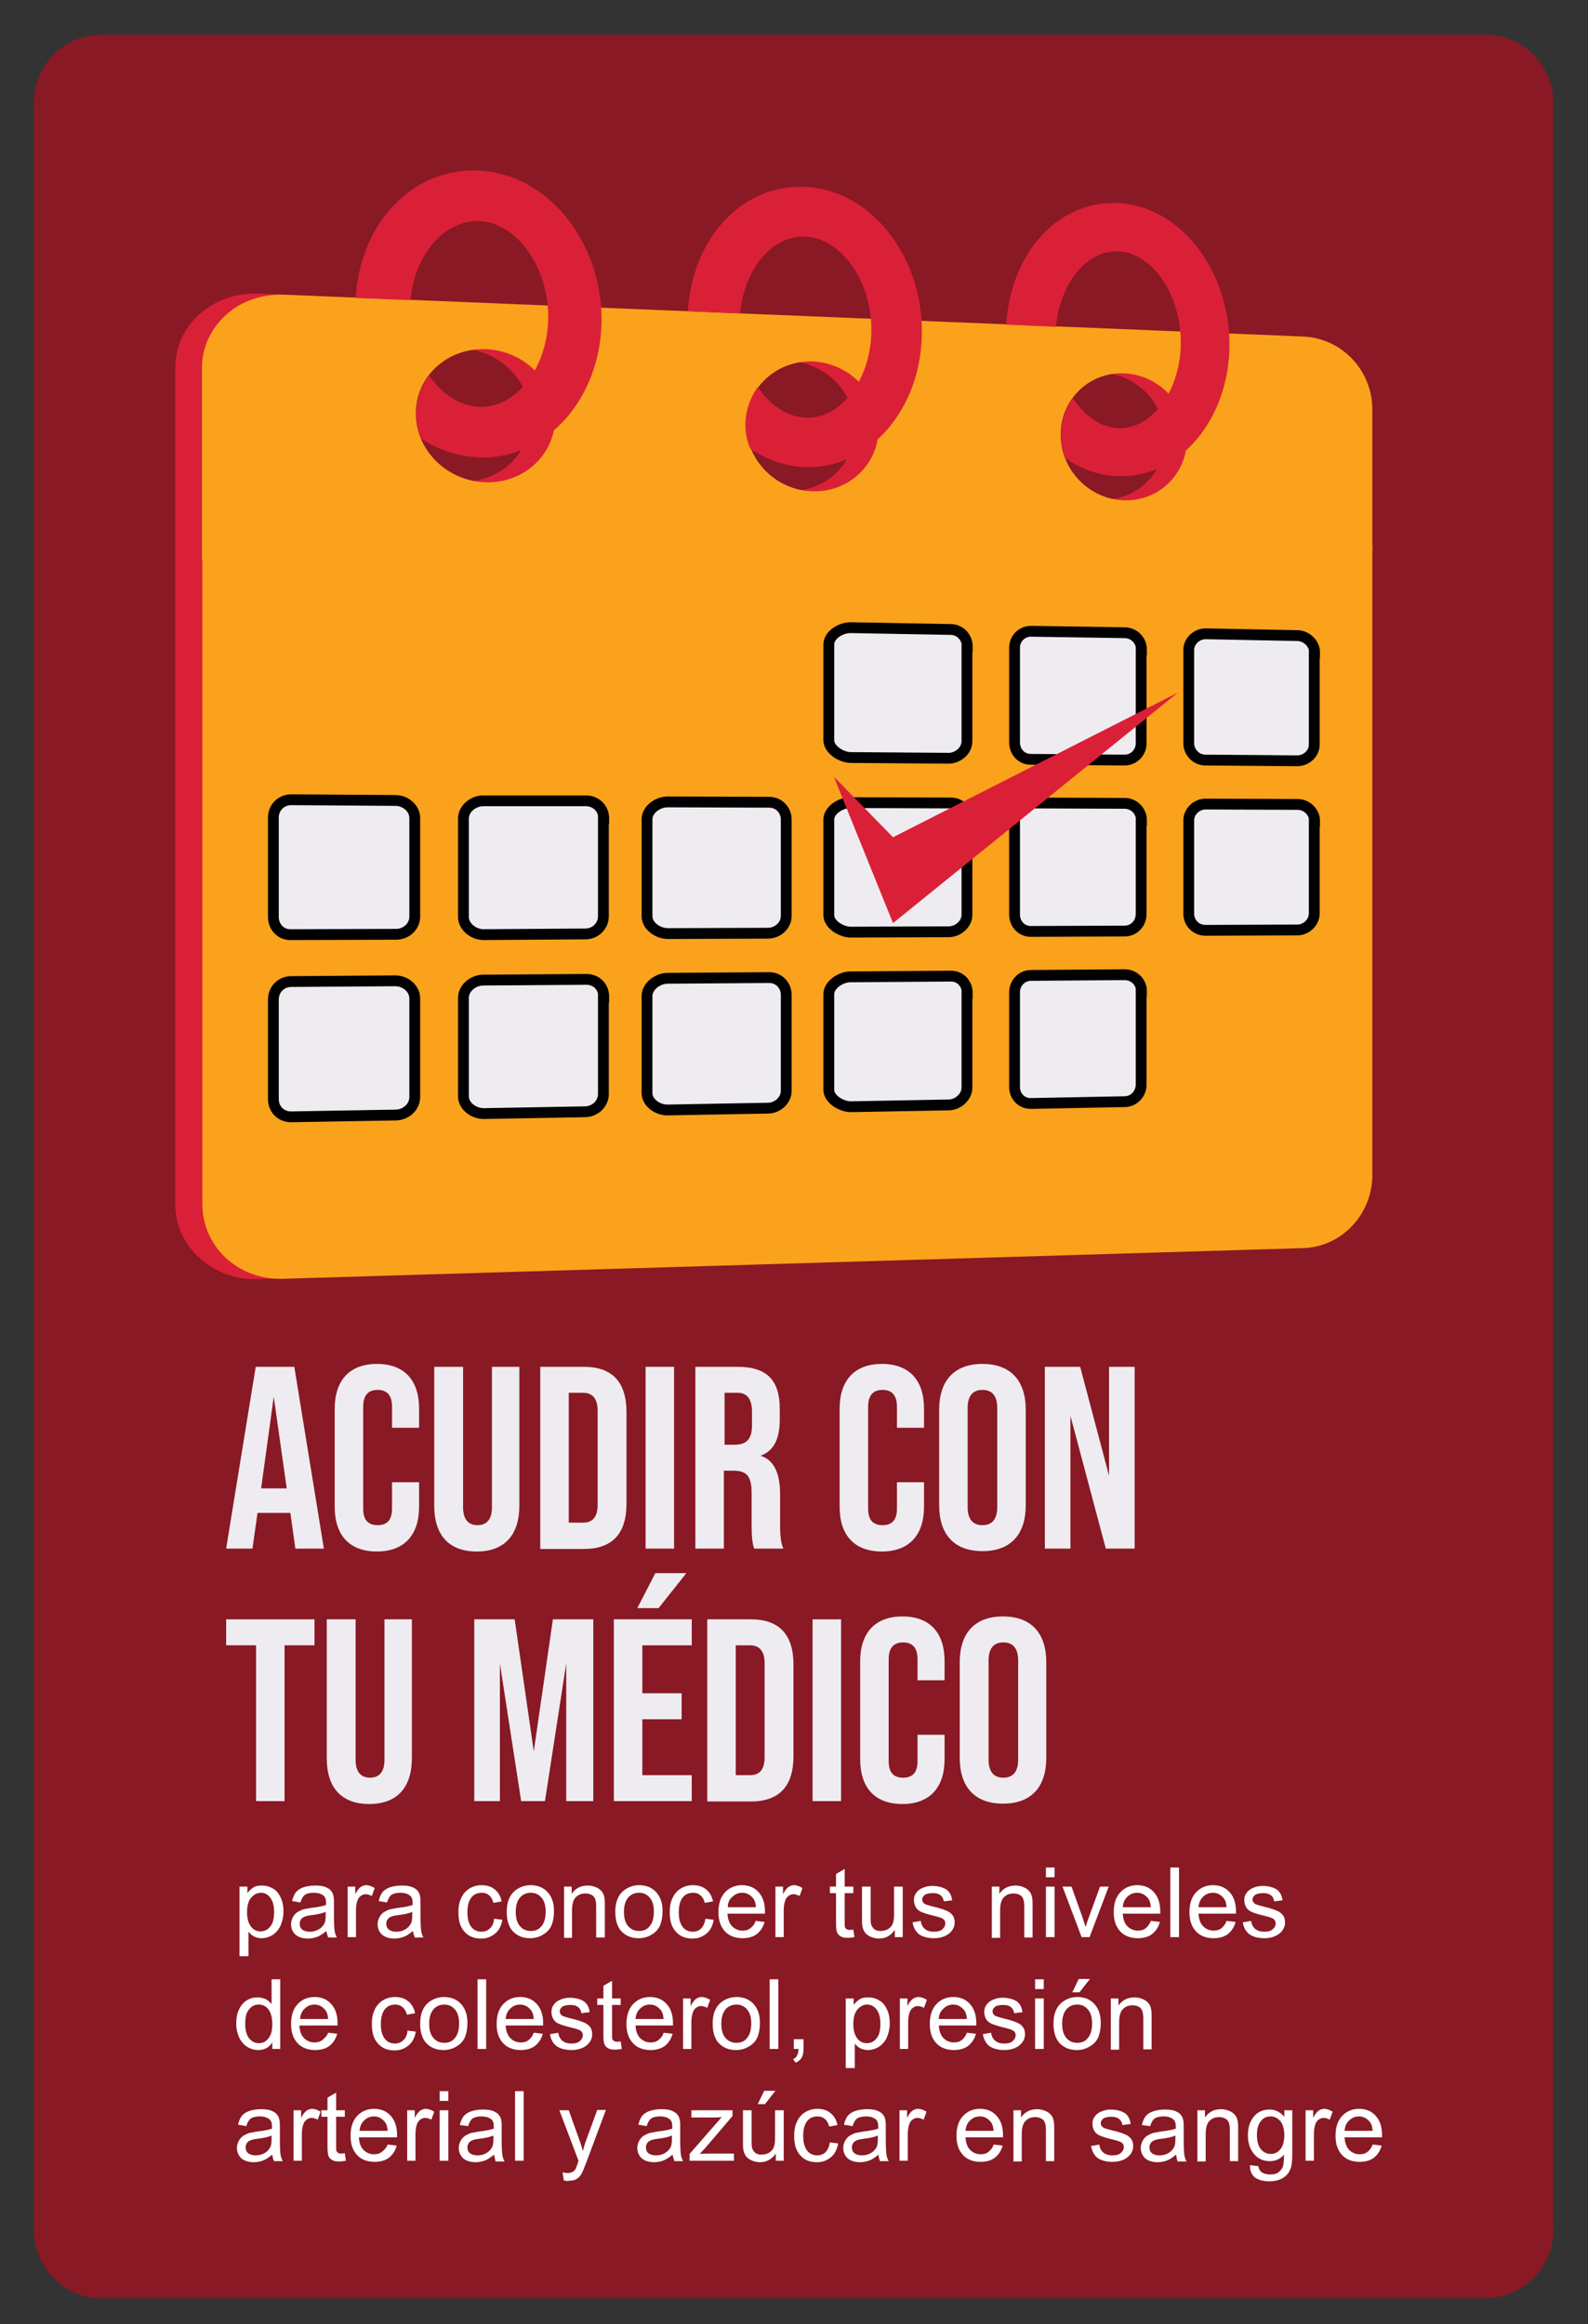 <?xml version="1.0" encoding="utf-8"?>
<!-- Generator: Adobe Illustrator 25.0.0, SVG Export Plug-In . SVG Version: 6.00 Build 0)  -->
<svg version="1.1" id="Layer_1" xmlns="http://www.w3.org/2000/svg" xmlns:xlink="http://www.w3.org/1999/xlink" x="0px" y="0px"
	 viewBox="0 0 440.3 644.3" style="enable-background:new 0 0 440.3 644.3;" xml:space="preserve">
<rect x="0" y="0" width="440.3" height="644.3" fill="#333333" stroke="none"/>
<style type="text/css">
	.st0{fill:#EEECF0;}
	.st1{fill:#DA2037;}
	.st2{fill:#FAA21B;}
	.st3{fill:#EEECF0;stroke:#010101;stroke-width:3;stroke-miterlimit:10;}
	.st4{fill:#FFFFFF;}
</style>
<g>
	<defs>
		<path id="SVGID_1_" d="M28.2,637.1h383.6c10.4,0,18.9-8.4,18.9-18.9V28.5c0-10.4-8.4-18.9-18.9-18.9H28.2
			C17.8,9.6,9.4,18,9.4,28.5v589.7C9.4,628.6,17.8,637.1,28.2,637.1z"/>
	</defs>
	<use xlink:href="#SVGID_1_"  style="overflow:visible;fill:#891924;"/>
	<clipPath id="SVGID_2_">
		<use xlink:href="#SVGID_1_"  style="overflow:visible;"/>
	</clipPath>
</g>
<g>
	<g>
		<path class="st0" d="M81.9,429.3l-1.4-9.9h-9.1l-1.4,9.9h-7.3l8.2-50.4h10.7l8.2,50.4H81.9z M72.4,412.6h7.1l-3.6-25.4L72.4,412.6
			z"/>
		<path class="st0" d="M92.8,390.5c0-7.8,4.1-12.4,11.7-12.4s11.7,4.5,11.7,12.4v5.3h-7.5V390c0-3.1-1.3-4.7-4-4.7
			c-2.7,0-4,1.6-4,4.7v28.2c0,3.1,1.3,4.6,4,4.6c2.7,0,4-1.5,4-4.6v-7.3h7.5v6.8c0,7.8-4.1,12.4-11.7,12.4s-11.7-4.5-11.7-12.4
			V390.5z"/>
		<path class="st0" d="M120.5,378.9h7.9v39c0,3.2,1.4,4.9,4,4.9s4-1.7,4-4.9v-39h7.6v38.5c0,8.1-4.1,12.7-11.8,12.7
			s-11.8-4.5-11.8-12.7V378.9z"/>
		<path class="st0" d="M149.8,429.3v-50.4h12.1c7.8,0,11.8,4.2,11.8,12.5v25.5c0,8.3-4,12.5-11.8,12.5H149.8z M157.7,422.1h4
			c2.7,0,4-1.7,4-4.9V391c0-3.2-1.4-4.9-4-4.9h-4V422.1z"/>
		<path class="st0" d="M179,429.3v-50.4h7.9v50.4H179z"/>
		<path class="st0" d="M192.8,429.3v-50.4h11.7c8.1,0,11.7,3.7,11.7,11.6v3.1c0,5.3-1.7,8.6-5.2,9.9v0.1c3.5,1.1,5.3,4.7,5.3,10.7
			v8.9c0,2.7,0.3,4.8,0.9,6.1h-8.1c-0.5-1.4-0.7-3.5-0.7-6.2v-9.2c0-4.6-1.3-6.2-5-6.2h-2.7v21.6H192.8z M200.8,400.5h2.9
			c3.2,0,4.8-1.5,4.8-5.3v-3.9c0-3.5-1.4-5.2-4-5.2h-3.6V400.5z"/>
		<path class="st0" d="M232.8,390.5c0-7.8,4.1-12.4,11.7-12.4c7.6,0,11.7,4.5,11.7,12.4v5.3h-7.5V390c0-3.1-1.3-4.7-4-4.7
			s-4,1.6-4,4.7v28.2c0,3.1,1.3,4.6,4,4.6s4-1.5,4-4.6v-7.3h7.5v6.8c0,7.8-4.1,12.4-11.7,12.4c-7.6,0-11.7-4.5-11.7-12.4V390.5z"/>
		<path class="st0" d="M260.4,390.8c0-8.1,4.2-12.7,12-12.7c7.8,0,12,4.6,12,12.7v26.5c0,8.1-4.2,12.7-12,12.7
			c-7.8,0-12-4.6-12-12.7V390.8z M276.5,390.3c0-3.3-1.4-5-4.1-5s-4.1,1.7-4.1,5v27.5c0,3.3,1.4,5,4.1,5s4.1-1.7,4.1-5V390.3z"/>
		<path class="st0" d="M289.7,429.3v-50.4h9.8l8,30.2v-30.2h7.1v50.4h-8l-9.8-36.8v36.8H289.7z"/>
		<path class="st0" d="M71,499.3v-43.2h-8.3v-7.2h24.5v7.2h-8.3v43.2H71z"/>
		<path class="st0" d="M90.7,448.9h7.9v39c0,3.2,1.4,4.9,4,4.9s4-1.7,4-4.9v-39h7.6v38.5c0,8.1-4.1,12.7-11.8,12.7
			s-11.8-4.5-11.8-12.7V448.9z"/>
		<path class="st0" d="M131.5,499.3v-50.4h11.2l5.3,36.6l5.3-36.6h11.2v50.4h-7.5v-38.2l-5.9,38.2h-6.6l-5.9-38.2v38.2H131.5z"/>
		<path class="st0" d="M170.2,499.3v-50.4h21.6v7.2h-13.7v13.3H189v7.2h-10.9v15.5h13.7v7.2H170.2z M176.7,445.8l5-9.7h8.6l-7.7,9.7
			H176.7z"/>
		<path class="st0" d="M196.1,499.3v-50.4h12.1c7.8,0,11.8,4.2,11.8,12.5v25.5c0,8.3-4,12.5-11.8,12.5H196.1z M204,492.1h4
			c2.7,0,4-1.7,4-4.9V461c0-3.2-1.4-4.9-4-4.9h-4V492.1z"/>
		<path class="st0" d="M225.3,499.3v-50.4h7.9v50.4H225.3z"/>
		<path class="st0" d="M238.5,460.5c0-7.8,4.1-12.4,11.7-12.4c7.6,0,11.7,4.5,11.7,12.4v5.3h-7.5V460c0-3.1-1.3-4.7-4-4.7
			s-4,1.6-4,4.7v28.2c0,3.1,1.3,4.6,4,4.6s4-1.5,4-4.6v-7.3h7.5v6.8c0,7.8-4.1,12.4-11.7,12.4c-7.6,0-11.7-4.5-11.7-12.4V460.5z"/>
		<path class="st0" d="M266.1,460.8c0-8.1,4.2-12.7,12-12.7s12,4.6,12,12.7v26.5c0,8.1-4.2,12.7-12,12.7s-12-4.6-12-12.7V460.8z
			 M282.3,460.3c0-3.3-1.4-5-4.1-5s-4.1,1.7-4.1,5v27.5c0,3.3,1.4,5,4.1,5s4.1-1.7,4.1-5V460.3z"/>
	</g>
</g>
<path class="st1" d="M374.7,113.6c0-10.9-8.7-20-19.4-20.5L71.6,81.4c-12.6-0.5-23,8.7-23,20.5v231.9c0,11.9,10.5,21.2,23,20.8
	l6.8-0.2l0.3-0.5l276.5-11.6c10.7-0.3,19.6-5.7,19.6-16.5V113.6z M127.9,133.5c-10.7-0.3-19.4-8.9-19.4-19.1s8.7-18.2,19.4-17.8
	c10.6,0.4,19.2,9,19.2,19.1S138.5,133.8,127.9,133.5z M218.8,136.1c-10.2-0.3-18.5-8.6-18.5-18.6c0-10,8.3-17.8,18.5-17.4
	c10.1,0.4,18.3,8.7,18.3,18.6S229,136.3,218.8,136.1z M305.5,138.5c-9.7-0.3-17.6-8.4-17.6-18.2c0-9.8,7.9-17.4,17.6-17
	c9.7,0.4,17.5,8.5,17.5,18.2S315.2,138.8,305.5,138.5z"/>
<path class="st2" d="M380.5,152.8v-39.3c0-10.8-8.4-19.7-19.1-20.2L78.9,81.7c-5.3-0.2-10.2,1.2-14.1,3.9c-5.3,3.7-8.8,9.6-8.8,16.4
	v53.3L380.5,152.8z M311.7,103.5c9.6,0.4,17.4,8.5,17.4,18.2c0,9.7-7.8,17.3-17.4,17c-9.7-0.3-17.6-8.4-17.6-18.2
	C294.1,110.7,302,103.1,311.7,103.5z M225.3,100.2c10.1,0.4,18.3,8.7,18.3,18.6c0,9.9-8.2,17.7-18.3,17.4
	c-10.2-0.3-18.4-8.6-18.4-18.6C206.9,107.6,215.2,99.9,225.3,100.2z M134.7,96.8c10.6,0.4,19.2,8.9,19.2,19.1
	c0,10.1-8.6,18.1-19.2,17.8c-10.7-0.3-19.4-8.8-19.4-19.1C115.3,104.4,124,96.4,134.7,96.8z"/>
<path class="st2" d="M56.1,143.2v190.5c0,11.8,9.8,21.2,22.4,20.8l282.8-8.5c10.7-0.3,19.2-9.4,19.2-20.2V151.3L56.1,143.2z"/>
<g>
	<path class="st3" d="M268.2,179.3c0-2.6-1.9-4.7-4.5-4.8l-27.9-0.5c-2.7,0-6,2-6,4.7v26.5c0,2.6,3.5,4.8,6.1,4.8l27.1,0.2
		c2.6,0,5.1-2.1,5.1-4.7V179.3z"/>
	<path class="st3" d="M316.5,180.1c0-2.6-2.1-4.7-4.7-4.7l-25.9-0.4c-2.6,0-4.6,2-4.6,4.6v26.2c0,2.6,1.9,4.7,4.5,4.7l26,0.2
		c2.6,0,4.6-2.1,4.6-4.6V180.1z"/>
	<path class="st3" d="M364.5,180.9c0-2.5-2.2-4.6-4.7-4.7l-25.5-0.5c-2.5,0-4.7,2-4.7,4.5v25.8c0,2.6,2.1,4.7,4.6,4.7l25.5,0.2
		c2.5,0,4.7-2,4.7-4.5V180.9z"/>
	<path class="st3" d="M268.2,227.3c0-2.6-1.9-4.7-4.5-4.7l-27.9-0.1c-2.7,0-6,2.1-6,4.7v26.5c0,2.6,3.5,4.7,6.1,4.7l27.1-0.1
		c2.6,0,5.1-2.1,5.1-4.7V227.3z"/>
	<path class="st3" d="M316.5,227.4c0-2.6-2.1-4.7-4.7-4.7l-25.9-0.1c-2.6,0-4.6,2.1-4.6,4.7v26.2c0,2.6,1.9,4.7,4.5,4.7l26-0.1
		c2.6,0,4.6-2.1,4.6-4.7V227.4z"/>
	<path class="st3" d="M364.5,227.6c0-2.5-2.2-4.6-4.7-4.6l-25.5-0.1c-2.5,0-4.7,2-4.7,4.6v25.8c0,2.6,2.1,4.6,4.6,4.6l25.5-0.1
		c2.5,0,4.7-2.1,4.7-4.6V227.6z"/>
	<path class="st3" d="M115,226.8c0-2.7-2.5-4.9-5.4-4.9l-28.8-0.2c-2.9,0-5,2.2-5,4.9v27.6c0,2.7,2,5,4.9,4.9l29.1-0.1
		c2.9,0,5.2-2.2,5.2-4.9V226.8z"/>
	<path class="st3" d="M167.4,226.9c0-2.7-2-4.8-4.8-4.9L134,222c-2.8,0-5.5,2.2-5.5,4.9v27.3c0,2.7,2.8,4.9,5.6,4.9l28.2-0.2
		c2.8,0,5-2.2,5-4.9V226.9z"/>
	<path class="st3" d="M218,227.2c0-2.6-2-4.8-4.7-4.8l-28.2-0.1c-2.7,0-5.7,2.1-5.7,4.8v26.9c0,2.7,3,4.8,5.8,4.8l27.7-0.1
		c2.7,0,5.1-2.1,5.1-4.8V227.2z"/>
	<path class="st3" d="M268.2,275.3c0-2.6-1.9-4.7-4.5-4.7l-27.9,0.2c-2.7,0-6,2.2-6,4.8v26.5c0,2.6,3.5,4.7,6.1,4.7l27.1-0.5
		c2.6,0,5.1-2.2,5.1-4.8V275.3z"/>
	<path class="st3" d="M316.5,274.8c0-2.6-2.1-4.6-4.7-4.6l-25.9,0.2c-2.6,0-4.6,2.1-4.6,4.7v26.2c0,2.6,1.9,4.6,4.5,4.6l26-0.5
		c2.6,0,4.6-2.2,4.6-4.7V274.8z"/>
	<path class="st3" d="M115,276.8c0-2.7-2.5-4.9-5.4-4.9l-28.8,0.2c-2.9,0-5,2.2-5,5v27.6c0,2.7,2,4.9,4.9,4.9l29.1-0.5
		c2.9-0.1,5.2-2.3,5.2-5V276.8z"/>
	<path class="st3" d="M167.4,276.3c0-2.7-2-4.8-4.8-4.8l-28.6,0.2c-2.8,0-5.5,2.2-5.5,4.9v27.3c0,2.7,2.8,4.8,5.6,4.8l28.2-0.5
		c2.8-0.1,5-2.3,5-4.9V276.3z"/>
	<path class="st3" d="M218,275.8c0-2.6-2-4.8-4.7-4.8l-28.2,0.2c-2.7,0-5.7,2.2-5.7,4.9V303c0,2.7,3,4.8,5.8,4.7l27.7-0.5
		c2.7,0,5.1-2.2,5.1-4.8V275.8z"/>
</g>
<path class="st1" d="M132.9,47.3c-18-0.9-32.9,13.8-34.3,35.3l15.2,0.6c1.2-12.8,9.5-22.3,19.1-21.9c10.4,0.5,19.1,12.6,19.1,26.5
	c0,13.9-8.7,25.3-19.1,25c-5.4-0.2-10.4-3.6-13.9-8.7c-2.1,2.9-5.6,9.4-2.2,17.5c4.8,3.2,10.3,5,16.2,5.2
	c18.7,0.6,33.8-16.6,33.8-38.4C166.7,66.6,151.6,48.2,132.9,47.3z"/>
<path class="st1" d="M223.4,51.8c-17.1-0.9-31.3,13.5-32.7,34.5l14.5,0.6c1.2-12.5,9-21.8,18.2-21.3c9.9,0.5,18.2,12.3,18.2,25.8
	c0,13.6-8.3,24.7-18.2,24.4c-5.1-0.2-9.9-3.5-13.3-8.5c-2,2.8-5.3,9.2-2.1,17.1c4.6,3.1,9.8,4.9,15.4,5.1
	c17.8,0.5,32.2-16.3,32.2-37.5C255.7,70.7,241.3,52.7,223.4,51.8z"/>
<path class="st1" d="M310.1,56.3c-16.3-0.8-29.8,13.2-31.1,33.7l13.8,0.6c1.1-12.2,8.6-21.3,17.3-20.9c9.4,0.4,17.3,11.9,17.3,25.2
	c0,13.2-7.9,24.1-17.3,23.8c-4.9-0.2-9.4-3.4-12.6-8.3c-1.9,2.7-5.1,9-2,16.7c4.4,3,9.4,4.8,14.7,4.9c17,0.5,30.7-15.9,30.7-36.6
	C340.8,74.7,327.1,57.1,310.1,56.3z"/>
<polygon class="st1" points="231.2,215.3 247.6,232.1 326.6,192 247.6,255.9 "/>
<g>
	<g>
		<path class="st4" d="M66.4,542.4V523h2.2v1.8c0.5-0.7,1.1-1.2,1.7-1.6c0.6-0.4,1.4-0.5,2.3-0.5c1.2,0,2.2,0.3,3.2,0.9
			s1.6,1.5,2.1,2.6c0.5,1.1,0.7,2.3,0.7,3.7c0,1.4-0.3,2.7-0.8,3.9c-0.5,1.1-1.3,2-2.2,2.6c-1,0.6-2,0.9-3.1,0.9
			c-0.8,0-1.5-0.2-2.1-0.5c-0.6-0.3-1.1-0.8-1.5-1.3v6.8H66.4z M68.5,530.1c0,1.8,0.4,3.1,1.1,4c0.7,0.9,1.6,1.3,2.6,1.3
			c1.1,0,2-0.4,2.7-1.3c0.8-0.9,1.1-2.3,1.1-4.1c0-1.8-0.4-3.1-1.1-4c-0.7-0.9-1.6-1.3-2.6-1.3c-1,0-1.9,0.5-2.7,1.4
			C68.9,526.9,68.5,528.3,68.5,530.1z"/>
		<path class="st4" d="M90.5,535.3c-0.9,0.7-1.7,1.3-2.5,1.6c-0.8,0.3-1.7,0.5-2.6,0.5c-1.5,0-2.7-0.4-3.5-1.1
			c-0.8-0.8-1.2-1.7-1.2-2.9c0-0.7,0.2-1.3,0.5-1.9c0.3-0.6,0.7-1,1.2-1.4c0.5-0.3,1.1-0.6,1.7-0.8c0.5-0.1,1.2-0.2,2.1-0.4
			c1.9-0.2,3.3-0.5,4.2-0.8c0-0.3,0-0.5,0-0.6c0-1-0.2-1.6-0.7-2c-0.6-0.5-1.5-0.8-2.7-0.8c-1.1,0-1.9,0.2-2.5,0.6
			c-0.5,0.4-0.9,1.1-1.2,2.1L81,527c0.2-1,0.6-1.8,1-2.4c0.5-0.6,1.2-1.1,2.1-1.4c0.9-0.3,2-0.5,3.2-0.5c1.2,0,2.2,0.1,2.9,0.4
			c0.7,0.3,1.3,0.6,1.6,1.1c0.4,0.4,0.6,1,0.7,1.6c0.1,0.4,0.1,1.1,0.1,2.2v3.2c0,2.2,0.1,3.6,0.2,4.2c0.1,0.6,0.3,1.1,0.6,1.7H91
			C90.8,536.6,90.6,536,90.5,535.3z M90.3,530c-0.9,0.4-2.2,0.7-3.9,0.9c-1,0.1-1.7,0.3-2.1,0.5c-0.4,0.2-0.7,0.4-0.9,0.8
			c-0.2,0.3-0.3,0.7-0.3,1.1c0,0.6,0.2,1.2,0.7,1.6c0.5,0.4,1.2,0.6,2.1,0.6c0.9,0,1.7-0.2,2.4-0.6c0.7-0.4,1.2-0.9,1.6-1.6
			c0.3-0.5,0.4-1.3,0.4-2.4V530z"/>
		<path class="st4" d="M96.4,537v-14h2.1v2.1c0.5-1,1-1.6,1.5-2c0.5-0.3,1-0.5,1.5-0.5c0.8,0,1.6,0.3,2.4,0.8l-0.8,2.2
			c-0.6-0.3-1.2-0.5-1.7-0.5c-0.5,0-1,0.2-1.4,0.5c-0.4,0.3-0.7,0.7-0.9,1.3c-0.3,0.8-0.4,1.8-0.4,2.8v7.3H96.4z"/>
		<path class="st4" d="M114.5,535.3c-0.9,0.7-1.7,1.3-2.5,1.6c-0.8,0.3-1.7,0.5-2.6,0.5c-1.5,0-2.7-0.4-3.5-1.1
			c-0.8-0.8-1.2-1.7-1.2-2.9c0-0.7,0.2-1.3,0.5-1.9c0.3-0.6,0.7-1,1.2-1.4c0.5-0.3,1.1-0.6,1.7-0.8c0.5-0.1,1.2-0.2,2.1-0.4
			c1.9-0.2,3.3-0.5,4.2-0.8c0-0.3,0-0.5,0-0.6c0-1-0.2-1.6-0.7-2c-0.6-0.5-1.5-0.8-2.7-0.8c-1.1,0-1.9,0.2-2.5,0.6
			c-0.5,0.4-0.9,1.1-1.2,2.1L105,527c0.2-1,0.6-1.8,1-2.4c0.5-0.6,1.2-1.1,2.1-1.4c0.9-0.3,2-0.5,3.2-0.5c1.2,0,2.2,0.1,2.9,0.4
			c0.7,0.3,1.3,0.6,1.6,1.1c0.4,0.4,0.6,1,0.7,1.6c0.1,0.4,0.1,1.1,0.1,2.2v3.2c0,2.2,0.1,3.6,0.2,4.2c0.1,0.6,0.3,1.1,0.6,1.7H115
			C114.8,536.6,114.6,536,114.5,535.3z M114.3,530c-0.9,0.4-2.2,0.7-3.9,0.9c-1,0.1-1.7,0.3-2.1,0.5c-0.4,0.2-0.7,0.4-0.9,0.8
			c-0.2,0.3-0.3,0.7-0.3,1.1c0,0.6,0.2,1.2,0.7,1.6c0.5,0.4,1.2,0.6,2.1,0.6c0.9,0,1.7-0.2,2.4-0.6c0.7-0.4,1.2-0.9,1.6-1.6
			c0.3-0.5,0.4-1.3,0.4-2.4V530z"/>
		<path class="st4" d="M137,531.9l2.3,0.3c-0.3,1.6-0.9,2.9-2,3.8c-1.1,0.9-2.3,1.4-3.9,1.4c-1.9,0-3.5-0.6-4.6-1.9
			c-1.2-1.3-1.7-3-1.7-5.4c0-1.5,0.2-2.8,0.8-4c0.5-1.1,1.3-2,2.3-2.6c1-0.6,2.1-0.9,3.3-0.9c1.5,0,2.8,0.4,3.7,1.2
			c1,0.8,1.6,1.9,1.9,3.3l-2.3,0.4c-0.2-0.9-0.6-1.6-1.2-2.1c-0.6-0.5-1.2-0.7-2-0.7c-1.2,0-2.2,0.4-2.9,1.3
			c-0.7,0.9-1.1,2.2-1.1,4.1c0,1.9,0.4,3.2,1.1,4.1c0.7,0.9,1.7,1.3,2.8,1.3c0.9,0,1.7-0.3,2.3-0.9C136.5,534,136.9,533.1,137,531.9
			z"/>
		<path class="st4" d="M140.5,530c0-2.6,0.7-4.5,2.2-5.8c1.2-1,2.7-1.6,4.4-1.6c1.9,0,3.5,0.6,4.7,1.9c1.2,1.3,1.8,3,1.8,5.2
			c0,1.8-0.3,3.2-0.8,4.3c-0.5,1-1.3,1.8-2.4,2.4c-1,0.6-2.2,0.9-3.4,0.9c-2,0-3.5-0.6-4.8-1.9C141.1,534.2,140.5,532.4,140.5,530z
			 M143,530c0,1.8,0.4,3.1,1.2,4c0.8,0.9,1.8,1.3,3,1.3c1.2,0,2.2-0.4,2.9-1.3c0.8-0.9,1.2-2.3,1.2-4.1c0-1.7-0.4-3-1.2-3.9
			c-0.8-0.9-1.8-1.3-2.9-1.3c-1.2,0-2.2,0.4-3,1.3S143,528.3,143,530z"/>
		<path class="st4" d="M156.4,537v-14h2.1v2c1-1.5,2.5-2.3,4.5-2.3c0.8,0,1.6,0.2,2.3,0.5c0.7,0.3,1.2,0.7,1.6,1.2
			c0.4,0.5,0.6,1.1,0.7,1.8c0.1,0.4,0.1,1.2,0.1,2.3v8.6h-2.4v-8.5c0-1-0.1-1.7-0.3-2.2c-0.2-0.5-0.5-0.9-1-1.1
			c-0.5-0.3-1-0.4-1.7-0.4c-1,0-1.9,0.3-2.6,1c-0.7,0.6-1.1,1.9-1.1,3.7v7.6H156.4z"/>
		<path class="st4" d="M170.6,530c0-2.6,0.7-4.5,2.2-5.8c1.2-1,2.7-1.6,4.4-1.6c1.9,0,3.5,0.6,4.7,1.9c1.2,1.3,1.8,3,1.8,5.2
			c0,1.8-0.3,3.2-0.8,4.3c-0.5,1-1.3,1.8-2.4,2.4c-1,0.6-2.2,0.9-3.4,0.9c-2,0-3.5-0.6-4.8-1.9C171.2,534.2,170.6,532.4,170.6,530z
			 M173,530c0,1.8,0.4,3.1,1.2,4c0.8,0.9,1.8,1.3,3,1.3c1.2,0,2.2-0.4,2.9-1.3c0.8-0.9,1.2-2.3,1.2-4.1c0-1.7-0.4-3-1.2-3.9
			c-0.8-0.9-1.8-1.3-2.9-1.3c-1.2,0-2.2,0.4-3,1.3S173,528.3,173,530z"/>
		<path class="st4" d="M195.6,531.9l2.3,0.3c-0.3,1.6-0.9,2.9-2,3.8c-1.1,0.9-2.3,1.4-3.9,1.4c-1.9,0-3.5-0.6-4.6-1.9
			c-1.2-1.3-1.7-3-1.7-5.4c0-1.5,0.2-2.8,0.8-4c0.5-1.1,1.3-2,2.3-2.6c1-0.6,2.1-0.9,3.3-0.9c1.5,0,2.8,0.4,3.7,1.2
			c1,0.8,1.6,1.9,1.9,3.3l-2.3,0.4c-0.2-0.9-0.6-1.6-1.2-2.1c-0.6-0.5-1.2-0.7-2-0.7c-1.2,0-2.2,0.4-2.9,1.3
			c-0.7,0.9-1.1,2.2-1.1,4.1c0,1.9,0.4,3.2,1.1,4.1c0.7,0.9,1.7,1.3,2.8,1.3c0.9,0,1.7-0.3,2.3-0.9C195,534,195.4,533.1,195.6,531.9
			z"/>
		<path class="st4" d="M209.5,532.5l2.5,0.3c-0.4,1.4-1.1,2.5-2.1,3.3c-1,0.8-2.4,1.2-4,1.2c-2,0-3.7-0.6-4.9-1.9
			c-1.2-1.3-1.8-3-1.8-5.3c0-2.4,0.6-4.2,1.8-5.5s2.8-2,4.7-2c1.9,0,3.4,0.6,4.6,1.9c1.2,1.3,1.8,3.1,1.8,5.4c0,0.1,0,0.4,0,0.6
			h-10.4c0.1,1.5,0.5,2.7,1.3,3.5c0.8,0.8,1.8,1.2,2.9,1.2c0.9,0,1.6-0.2,2.2-0.7S209.2,533.5,209.5,532.5z M201.8,528.7h7.8
			c-0.1-1.2-0.4-2.1-0.9-2.6c-0.8-0.9-1.7-1.4-2.9-1.4c-1.1,0-2,0.4-2.7,1.1C202.2,526.5,201.8,527.5,201.8,528.7z"/>
		<path class="st4" d="M215,537v-14h2.1v2.1c0.5-1,1-1.6,1.5-2c0.5-0.3,1-0.5,1.5-0.5c0.8,0,1.6,0.3,2.4,0.8l-0.8,2.2
			c-0.6-0.3-1.2-0.5-1.7-0.5c-0.5,0-1,0.2-1.4,0.5c-0.4,0.3-0.7,0.7-0.9,1.3c-0.3,0.8-0.4,1.8-0.4,2.8v7.3H215z"/>
		<path class="st4" d="M236.6,534.9l0.3,2.1c-0.7,0.1-1.3,0.2-1.8,0.2c-0.9,0-1.5-0.1-2-0.4c-0.5-0.3-0.8-0.6-1-1.1
			c-0.2-0.4-0.3-1.4-0.3-2.8v-8.1h-1.7V523h1.7v-3.5l2.4-1.4v4.9h2.4v1.8h-2.4v8.2c0,0.7,0,1.1,0.1,1.3c0.1,0.2,0.2,0.3,0.4,0.5
			c0.2,0.1,0.5,0.2,0.8,0.2C235.9,535,236.2,535,236.6,534.9z"/>
		<path class="st4" d="M248.1,537V535c-1.1,1.6-2.6,2.4-4.4,2.4c-0.8,0-1.6-0.2-2.3-0.5c-0.7-0.3-1.2-0.7-1.6-1.2
			c-0.3-0.5-0.6-1.1-0.7-1.8c-0.1-0.5-0.1-1.2-0.1-2.2V523h2.4v7.8c0,1.2,0,2.1,0.1,2.5c0.1,0.6,0.5,1.1,0.9,1.5
			c0.5,0.4,1.1,0.5,1.8,0.5s1.4-0.2,2-0.5c0.6-0.4,1.1-0.9,1.3-1.5c0.3-0.6,0.4-1.5,0.4-2.7V523h2.4v14H248.1z"/>
		<path class="st4" d="M253,532.9l2.3-0.4c0.1,0.9,0.5,1.7,1.1,2.2c0.6,0.5,1.4,0.8,2.5,0.8c1.1,0,1.9-0.2,2.4-0.7
			c0.5-0.4,0.8-1,0.8-1.6c0-0.5-0.2-1-0.7-1.3c-0.3-0.2-1.1-0.5-2.4-0.8c-1.7-0.4-2.9-0.8-3.6-1.1c-0.7-0.3-1.2-0.8-1.5-1.3
			c-0.3-0.6-0.5-1.2-0.5-1.9c0-0.6,0.1-1.2,0.4-1.7c0.3-0.5,0.7-1,1.2-1.3c0.4-0.3,0.9-0.5,1.5-0.7c0.6-0.2,1.3-0.3,2-0.3
			c1.1,0,2.1,0.2,2.9,0.5c0.8,0.3,1.4,0.7,1.8,1.3c0.4,0.5,0.7,1.3,0.8,2.2l-2.3,0.3c-0.1-0.7-0.4-1.3-0.9-1.7
			c-0.5-0.4-1.2-0.6-2.1-0.6c-1.1,0-1.9,0.2-2.3,0.5c-0.5,0.4-0.7,0.8-0.7,1.3c0,0.3,0.1,0.6,0.3,0.8c0.2,0.3,0.5,0.5,0.9,0.6
			c0.2,0.1,0.9,0.3,2.1,0.6c1.7,0.4,2.8,0.8,3.5,1.1c0.7,0.3,1.2,0.7,1.6,1.2s0.6,1.2,0.6,2c0,0.8-0.2,1.5-0.7,2.2
			c-0.5,0.7-1.1,1.2-2,1.6c-0.9,0.4-1.9,0.6-3,0.6c-1.8,0-3.2-0.4-4.2-1.1C253.9,535.5,253.3,534.4,253,532.9z"/>
		<path class="st4" d="M275,537v-14h2.1v2c1-1.5,2.5-2.3,4.5-2.3c0.8,0,1.6,0.2,2.3,0.5c0.7,0.3,1.2,0.7,1.6,1.2
			c0.4,0.5,0.6,1.1,0.7,1.8c0.1,0.4,0.1,1.2,0.1,2.3v8.6H284v-8.5c0-1-0.1-1.7-0.3-2.2c-0.2-0.5-0.5-0.9-1-1.1
			c-0.5-0.3-1-0.4-1.7-0.4c-1,0-1.9,0.3-2.6,1c-0.7,0.6-1.1,1.9-1.1,3.7v7.6H275z"/>
		<path class="st4" d="M290,520.4v-2.7h2.4v2.7H290z M290,537v-14h2.4v14H290z"/>
		<path class="st4" d="M299.9,537l-5.3-14h2.5l3,8.4c0.3,0.9,0.6,1.8,0.9,2.8c0.2-0.7,0.5-1.6,0.9-2.7l3.1-8.5h2.4l-5.3,14H299.9z"
			/>
		<path class="st4" d="M319.1,532.5l2.5,0.3c-0.4,1.4-1.1,2.5-2.1,3.3c-1,0.8-2.4,1.2-4,1.2c-2,0-3.7-0.6-4.9-1.9
			c-1.2-1.3-1.8-3-1.8-5.3c0-2.4,0.6-4.2,1.8-5.5s2.8-2,4.7-2c1.9,0,3.4,0.6,4.6,1.9c1.2,1.3,1.8,3.1,1.8,5.4c0,0.1,0,0.4,0,0.6
			h-10.4c0.1,1.5,0.5,2.7,1.3,3.5c0.8,0.8,1.8,1.2,2.9,1.2c0.9,0,1.6-0.2,2.2-0.7S318.7,533.5,319.1,532.5z M311.3,528.7h7.8
			c-0.1-1.2-0.4-2.1-0.9-2.6c-0.8-0.9-1.7-1.4-2.9-1.4c-1.1,0-2,0.4-2.7,1.1C311.8,526.5,311.4,527.5,311.3,528.7z"/>
		<path class="st4" d="M324.5,537v-19.3h2.4V537H324.5z"/>
		<path class="st4" d="M340.1,532.5l2.5,0.3c-0.4,1.4-1.1,2.5-2.1,3.3c-1,0.8-2.4,1.2-4,1.2c-2,0-3.7-0.6-4.9-1.9
			c-1.2-1.3-1.8-3-1.8-5.3c0-2.4,0.6-4.2,1.8-5.5s2.8-2,4.7-2c1.9,0,3.4,0.6,4.6,1.9c1.2,1.3,1.8,3.1,1.8,5.4c0,0.1,0,0.4,0,0.6
			h-10.4c0.1,1.5,0.5,2.7,1.3,3.5c0.8,0.8,1.8,1.2,2.9,1.2c0.9,0,1.6-0.2,2.2-0.7S339.7,533.5,340.1,532.5z M332.3,528.7h7.8
			c-0.1-1.2-0.4-2.1-0.9-2.6c-0.8-0.9-1.7-1.4-2.9-1.4c-1.1,0-2,0.4-2.7,1.1C332.8,526.5,332.4,527.5,332.3,528.7z"/>
		<path class="st4" d="M344.6,532.9l2.3-0.4c0.1,0.9,0.5,1.7,1.1,2.2c0.6,0.5,1.4,0.8,2.5,0.8c1.1,0,1.9-0.2,2.4-0.7
			c0.5-0.4,0.8-1,0.8-1.6c0-0.5-0.2-1-0.7-1.3c-0.3-0.2-1.1-0.5-2.4-0.8c-1.7-0.4-2.9-0.8-3.6-1.1c-0.7-0.3-1.2-0.8-1.5-1.3
			c-0.3-0.6-0.5-1.2-0.5-1.9c0-0.6,0.1-1.2,0.4-1.7c0.3-0.5,0.7-1,1.2-1.3c0.4-0.3,0.9-0.5,1.5-0.7c0.6-0.2,1.3-0.3,2-0.3
			c1.1,0,2.1,0.2,2.9,0.5c0.8,0.3,1.4,0.7,1.8,1.3c0.4,0.5,0.7,1.3,0.8,2.2l-2.3,0.3c-0.1-0.7-0.4-1.3-0.9-1.7
			c-0.5-0.4-1.2-0.6-2.1-0.6c-1.1,0-1.9,0.2-2.3,0.5c-0.5,0.4-0.7,0.8-0.7,1.3c0,0.3,0.1,0.6,0.3,0.8c0.2,0.3,0.5,0.5,0.9,0.6
			c0.2,0.1,0.9,0.3,2.1,0.6c1.7,0.4,2.8,0.8,3.5,1.1c0.7,0.3,1.2,0.7,1.6,1.2s0.6,1.2,0.6,2c0,0.8-0.2,1.5-0.7,2.2
			c-0.5,0.7-1.1,1.2-2,1.6c-0.9,0.4-1.9,0.6-3,0.6c-1.8,0-3.2-0.4-4.2-1.1C345.5,535.5,344.8,534.4,344.6,532.9z"/>
		<path class="st4" d="M75.5,568v-1.8c-0.9,1.4-2.2,2.1-3.9,2.1c-1.1,0-2.1-0.3-3.1-0.9c-0.9-0.6-1.7-1.5-2.2-2.6
			c-0.5-1.1-0.8-2.4-0.8-3.8c0-1.4,0.2-2.7,0.7-3.8c0.5-1.1,1.2-2,2.1-2.6c0.9-0.6,2-0.9,3.1-0.9c0.8,0,1.6,0.2,2.3,0.5
			c0.7,0.4,1.2,0.8,1.6,1.4v-6.9h2.4V568H75.5z M68,561.1c0,1.8,0.4,3.1,1.1,4c0.8,0.9,1.6,1.3,2.7,1.3c1,0,1.9-0.4,2.6-1.3
			c0.7-0.8,1.1-2.1,1.1-3.9c0-1.9-0.4-3.3-1.1-4.2s-1.6-1.3-2.7-1.3c-1.1,0-1.9,0.4-2.6,1.3C68.3,557.8,68,559.2,68,561.1z"/>
		<path class="st4" d="M91,563.5l2.5,0.3c-0.4,1.4-1.1,2.5-2.1,3.3c-1,0.8-2.4,1.2-4,1.2c-2,0-3.7-0.6-4.9-1.9
			c-1.2-1.3-1.8-3-1.8-5.3c0-2.4,0.6-4.2,1.8-5.5s2.8-2,4.7-2c1.9,0,3.4,0.6,4.6,1.9c1.2,1.3,1.8,3.1,1.8,5.4c0,0.1,0,0.4,0,0.6H83
			c0.1,1.5,0.5,2.7,1.3,3.5c0.8,0.8,1.8,1.2,2.9,1.2c0.9,0,1.6-0.2,2.2-0.7S90.6,564.5,91,563.5z M83.2,559.7H91
			c-0.1-1.2-0.4-2.1-0.9-2.6c-0.8-0.9-1.7-1.4-2.9-1.4c-1.1,0-2,0.4-2.7,1.1C83.7,557.5,83.3,558.5,83.2,559.7z"/>
		<path class="st4" d="M113,562.9l2.3,0.3c-0.3,1.6-0.9,2.9-2,3.8c-1.1,0.9-2.3,1.4-3.9,1.4c-1.9,0-3.5-0.6-4.6-1.9
			c-1.2-1.3-1.7-3-1.7-5.4c0-1.5,0.2-2.8,0.8-4c0.5-1.1,1.3-2,2.3-2.6c1-0.6,2.1-0.9,3.3-0.9c1.5,0,2.8,0.4,3.7,1.2
			c1,0.8,1.6,1.9,1.9,3.3l-2.3,0.4c-0.2-0.9-0.6-1.6-1.2-2.1c-0.6-0.5-1.2-0.7-2-0.7c-1.2,0-2.2,0.4-2.9,1.3
			c-0.7,0.9-1.1,2.2-1.1,4.1c0,1.9,0.4,3.2,1.1,4.1c0.7,0.9,1.7,1.3,2.8,1.3c0.9,0,1.7-0.3,2.3-0.9C112.5,565,112.9,564.1,113,562.9
			z"/>
		<path class="st4" d="M116.5,561c0-2.6,0.7-4.5,2.2-5.8c1.2-1,2.7-1.6,4.4-1.6c1.9,0,3.5,0.6,4.7,1.9c1.2,1.3,1.8,3,1.8,5.2
			c0,1.8-0.3,3.2-0.8,4.3c-0.5,1-1.3,1.8-2.4,2.4c-1,0.6-2.2,0.9-3.4,0.9c-2,0-3.5-0.6-4.8-1.9C117.1,565.2,116.5,563.4,116.5,561z
			 M119,561c0,1.8,0.4,3.1,1.2,4c0.8,0.9,1.8,1.3,3,1.3c1.2,0,2.2-0.4,2.9-1.3c0.8-0.9,1.2-2.3,1.2-4.1c0-1.7-0.4-3-1.2-3.9
			c-0.8-0.9-1.8-1.3-2.9-1.3c-1.2,0-2.2,0.4-3,1.3S119,559.3,119,561z"/>
		<path class="st4" d="M132.4,568v-19.3h2.4V568H132.4z"/>
		<path class="st4" d="M148,563.5l2.5,0.3c-0.4,1.4-1.1,2.5-2.1,3.3c-1,0.8-2.4,1.2-4,1.2c-2,0-3.7-0.6-4.9-1.9
			c-1.2-1.3-1.8-3-1.8-5.3c0-2.4,0.6-4.2,1.8-5.5s2.8-2,4.7-2c1.9,0,3.4,0.6,4.6,1.9c1.2,1.3,1.8,3.1,1.8,5.4c0,0.1,0,0.4,0,0.6
			h-10.4c0.1,1.5,0.5,2.7,1.3,3.5c0.8,0.8,1.8,1.2,2.9,1.2c0.9,0,1.6-0.2,2.2-0.7S147.6,564.5,148,563.5z M140.2,559.7h7.8
			c-0.1-1.2-0.4-2.1-0.9-2.6c-0.8-0.9-1.7-1.4-2.9-1.4c-1.1,0-2,0.4-2.7,1.1C140.7,557.5,140.3,558.5,140.2,559.7z"/>
		<path class="st4" d="M152.5,563.9l2.3-0.4c0.1,0.9,0.5,1.7,1.1,2.2c0.6,0.5,1.4,0.8,2.5,0.8c1.1,0,1.9-0.2,2.4-0.7
			c0.5-0.4,0.8-1,0.8-1.6c0-0.5-0.2-1-0.7-1.3c-0.3-0.2-1.1-0.5-2.4-0.8c-1.7-0.4-2.9-0.8-3.6-1.1c-0.7-0.3-1.2-0.8-1.5-1.3
			c-0.3-0.6-0.5-1.2-0.5-1.9c0-0.6,0.1-1.2,0.4-1.7c0.3-0.5,0.7-1,1.2-1.3c0.4-0.3,0.9-0.5,1.5-0.7c0.6-0.2,1.3-0.3,2-0.3
			c1.1,0,2.1,0.2,2.9,0.5c0.8,0.3,1.4,0.7,1.8,1.3c0.4,0.5,0.7,1.3,0.8,2.2l-2.3,0.3c-0.1-0.7-0.4-1.3-0.9-1.7
			c-0.5-0.4-1.2-0.6-2.1-0.6c-1.1,0-1.9,0.2-2.3,0.5c-0.5,0.4-0.7,0.8-0.7,1.3c0,0.3,0.1,0.6,0.3,0.8c0.2,0.3,0.5,0.5,0.9,0.6
			c0.2,0.1,0.9,0.3,2.1,0.6c1.7,0.4,2.8,0.8,3.5,1.1c0.7,0.3,1.2,0.7,1.6,1.2s0.6,1.2,0.6,2c0,0.8-0.2,1.5-0.7,2.2
			c-0.5,0.7-1.1,1.2-2,1.6c-0.9,0.4-1.9,0.6-3,0.6c-1.8,0-3.2-0.4-4.2-1.1C153.4,566.5,152.7,565.4,152.5,563.9z"/>
		<path class="st4" d="M172.1,565.9l0.3,2.1c-0.7,0.1-1.3,0.2-1.8,0.2c-0.9,0-1.5-0.1-2-0.4c-0.5-0.3-0.8-0.6-1-1.1
			c-0.2-0.4-0.3-1.4-0.3-2.8v-8.1h-1.7V554h1.7v-3.5l2.4-1.4v4.9h2.4v1.8h-2.4v8.2c0,0.7,0,1.1,0.1,1.3c0.1,0.2,0.2,0.3,0.4,0.5
			c0.2,0.1,0.5,0.2,0.8,0.2C171.3,566,171.7,566,172.1,565.9z"/>
		<path class="st4" d="M184,563.5l2.5,0.3c-0.4,1.4-1.1,2.5-2.1,3.3c-1,0.8-2.4,1.2-4,1.2c-2,0-3.7-0.6-4.9-1.9
			c-1.2-1.3-1.8-3-1.8-5.3c0-2.4,0.6-4.2,1.8-5.5s2.8-2,4.7-2c1.9,0,3.4,0.6,4.6,1.9c1.2,1.3,1.8,3.1,1.8,5.4c0,0.1,0,0.4,0,0.6
			h-10.4c0.1,1.5,0.5,2.7,1.3,3.5c0.8,0.8,1.8,1.2,2.9,1.2c0.9,0,1.6-0.2,2.2-0.7S183.7,564.5,184,563.5z M176.2,559.7h7.8
			c-0.1-1.2-0.4-2.1-0.9-2.6c-0.8-0.9-1.7-1.4-2.9-1.4c-1.1,0-2,0.4-2.7,1.1C176.7,557.5,176.3,558.5,176.2,559.7z"/>
		<path class="st4" d="M189.4,568v-14h2.1v2.1c0.5-1,1-1.6,1.5-2c0.5-0.3,1-0.5,1.5-0.5c0.8,0,1.6,0.3,2.4,0.8l-0.8,2.2
			c-0.6-0.3-1.2-0.5-1.7-0.5c-0.5,0-1,0.2-1.4,0.5c-0.4,0.3-0.7,0.7-0.9,1.3c-0.3,0.8-0.4,1.8-0.4,2.8v7.3H189.4z"/>
		<path class="st4" d="M197.6,561c0-2.6,0.7-4.5,2.2-5.8c1.2-1,2.7-1.6,4.4-1.6c1.9,0,3.5,0.6,4.7,1.9c1.2,1.3,1.8,3,1.8,5.2
			c0,1.8-0.3,3.2-0.8,4.3c-0.5,1-1.3,1.8-2.4,2.4c-1,0.6-2.2,0.9-3.4,0.9c-2,0-3.5-0.6-4.8-1.9C198.2,565.2,197.6,563.4,197.6,561z
			 M200,561c0,1.8,0.4,3.1,1.2,4c0.8,0.9,1.8,1.3,3,1.3c1.2,0,2.2-0.4,2.9-1.3c0.8-0.9,1.2-2.3,1.2-4.1c0-1.7-0.4-3-1.2-3.9
			c-0.8-0.9-1.8-1.3-2.9-1.3c-1.2,0-2.2,0.4-3,1.3S200,559.3,200,561z"/>
		<path class="st4" d="M213.4,568v-19.3h2.4V568H213.4z"/>
		<path class="st4" d="M220.1,568v-2.7h2.7v2.7c0,1-0.2,1.8-0.5,2.4c-0.4,0.6-0.9,1.1-1.7,1.4l-0.7-1c0.5-0.2,0.9-0.5,1.1-1
			c0.2-0.4,0.4-1,0.4-1.8H220.1z"/>
		<path class="st4" d="M234.5,573.4V554h2.2v1.8c0.5-0.7,1.1-1.2,1.7-1.6c0.6-0.4,1.4-0.5,2.3-0.5c1.2,0,2.2,0.3,3.2,0.9
			s1.6,1.5,2.1,2.6c0.5,1.1,0.7,2.3,0.7,3.7c0,1.4-0.3,2.7-0.8,3.9c-0.5,1.1-1.3,2-2.2,2.6c-1,0.6-2,0.9-3.1,0.9
			c-0.8,0-1.5-0.2-2.1-0.5c-0.6-0.3-1.1-0.8-1.5-1.3v6.8H234.5z M236.6,561.1c0,1.8,0.4,3.1,1.1,4c0.7,0.9,1.6,1.3,2.6,1.3
			c1.1,0,2-0.4,2.7-1.3c0.8-0.9,1.1-2.3,1.1-4.1c0-1.8-0.4-3.1-1.1-4c-0.7-0.9-1.6-1.3-2.6-1.3c-1,0-1.9,0.5-2.7,1.4
			C237,557.9,236.6,559.3,236.6,561.1z"/>
		<path class="st4" d="M249.5,568v-14h2.1v2.1c0.5-1,1-1.6,1.5-2c0.5-0.3,1-0.5,1.5-0.5c0.8,0,1.6,0.3,2.4,0.8l-0.8,2.2
			c-0.6-0.3-1.2-0.5-1.7-0.5c-0.5,0-1,0.2-1.4,0.5c-0.4,0.3-0.7,0.7-0.9,1.3c-0.3,0.8-0.4,1.8-0.4,2.8v7.3H249.5z"/>
		<path class="st4" d="M268.1,563.5l2.5,0.3c-0.4,1.4-1.1,2.5-2.1,3.3c-1,0.8-2.4,1.2-4,1.2c-2,0-3.7-0.6-4.9-1.9
			c-1.2-1.3-1.8-3-1.8-5.3c0-2.4,0.6-4.2,1.8-5.5s2.8-2,4.7-2c1.9,0,3.4,0.6,4.6,1.9c1.2,1.3,1.8,3.1,1.8,5.4c0,0.1,0,0.4,0,0.6
			h-10.4c0.1,1.5,0.5,2.7,1.3,3.5c0.8,0.8,1.8,1.2,2.9,1.2c0.9,0,1.6-0.2,2.2-0.7S267.7,564.5,268.1,563.5z M260.3,559.7h7.8
			c-0.1-1.2-0.4-2.1-0.9-2.6c-0.8-0.9-1.7-1.4-2.9-1.4c-1.1,0-2,0.4-2.7,1.1C260.8,557.5,260.3,558.5,260.3,559.7z"/>
		<path class="st4" d="M272.5,563.9l2.3-0.4c0.1,0.9,0.5,1.7,1.1,2.2c0.6,0.5,1.4,0.8,2.5,0.8c1.1,0,1.9-0.2,2.4-0.7
			c0.5-0.4,0.8-1,0.8-1.6c0-0.5-0.2-1-0.7-1.3c-0.3-0.2-1.1-0.5-2.4-0.8c-1.7-0.4-2.9-0.8-3.6-1.1c-0.7-0.3-1.2-0.8-1.5-1.3
			c-0.3-0.6-0.5-1.2-0.5-1.9c0-0.6,0.1-1.2,0.4-1.7c0.3-0.5,0.7-1,1.2-1.3c0.4-0.3,0.9-0.5,1.5-0.7c0.6-0.2,1.3-0.3,2-0.3
			c1.1,0,2.1,0.2,2.9,0.5c0.8,0.3,1.4,0.7,1.8,1.3c0.4,0.5,0.7,1.3,0.8,2.2l-2.3,0.3c-0.1-0.7-0.4-1.3-0.9-1.7
			c-0.5-0.4-1.2-0.6-2.1-0.6c-1.1,0-1.9,0.2-2.3,0.5c-0.5,0.4-0.7,0.8-0.7,1.3c0,0.3,0.1,0.6,0.3,0.8c0.2,0.3,0.5,0.5,0.9,0.6
			c0.2,0.1,0.9,0.3,2.1,0.6c1.7,0.4,2.8,0.8,3.5,1.1c0.7,0.3,1.2,0.7,1.6,1.2s0.6,1.2,0.6,2c0,0.8-0.2,1.5-0.7,2.2
			c-0.5,0.7-1.1,1.2-2,1.6c-0.9,0.4-1.9,0.6-3,0.6c-1.8,0-3.2-0.4-4.2-1.1C273.4,566.5,272.8,565.4,272.5,563.9z"/>
		<path class="st4" d="M287,551.4v-2.7h2.4v2.7H287z M287,568v-14h2.4v14H287z"/>
		<path class="st4" d="M292.1,561c0-2.6,0.7-4.5,2.2-5.8c1.2-1,2.7-1.6,4.4-1.6c1.9,0,3.5,0.6,4.7,1.9c1.2,1.3,1.8,3,1.8,5.2
			c0,1.8-0.3,3.2-0.8,4.3c-0.5,1-1.3,1.8-2.4,2.4c-1,0.6-2.2,0.9-3.4,0.9c-2,0-3.5-0.6-4.8-1.9C292.7,565.2,292.1,563.4,292.1,561z
			 M294.5,561c0,1.8,0.4,3.1,1.2,4c0.8,0.9,1.8,1.3,3,1.3c1.2,0,2.2-0.4,2.9-1.3c0.8-0.9,1.2-2.3,1.2-4.1c0-1.7-0.4-3-1.2-3.9
			c-0.8-0.9-1.8-1.3-2.9-1.3c-1.2,0-2.2,0.4-3,1.3S294.5,559.3,294.5,561z M297.3,552.3l1.8-3.7h3.1l-2.9,3.7H297.3z"/>
		<path class="st4" d="M308,568v-14h2.1v2c1-1.5,2.5-2.3,4.5-2.3c0.8,0,1.6,0.2,2.3,0.5c0.7,0.3,1.2,0.7,1.6,1.2
			c0.4,0.5,0.6,1.1,0.7,1.8c0.1,0.4,0.1,1.2,0.1,2.3v8.6H317v-8.5c0-1-0.1-1.7-0.3-2.2c-0.2-0.5-0.5-0.9-1-1.1
			c-0.5-0.3-1-0.4-1.7-0.4c-1,0-1.9,0.3-2.6,1c-0.7,0.6-1.1,1.9-1.1,3.7v7.6H308z"/>
		<path class="st4" d="M75.5,597.3c-0.9,0.7-1.7,1.3-2.5,1.6c-0.8,0.3-1.7,0.5-2.6,0.5c-1.5,0-2.7-0.4-3.5-1.1
			c-0.8-0.8-1.2-1.7-1.2-2.9c0-0.7,0.2-1.3,0.5-1.9c0.3-0.6,0.7-1,1.2-1.4c0.5-0.3,1.1-0.6,1.7-0.8c0.5-0.1,1.2-0.2,2.1-0.4
			c1.9-0.2,3.3-0.5,4.2-0.8c0-0.3,0-0.5,0-0.6c0-1-0.2-1.6-0.7-2c-0.6-0.5-1.5-0.8-2.7-0.8c-1.1,0-1.9,0.2-2.5,0.6
			c-0.5,0.4-0.9,1.1-1.2,2.1L66,589c0.2-1,0.6-1.8,1-2.4c0.5-0.6,1.2-1.1,2.1-1.4c0.9-0.3,2-0.5,3.2-0.5c1.2,0,2.2,0.1,2.9,0.4
			c0.7,0.3,1.3,0.6,1.6,1.1c0.4,0.4,0.6,1,0.7,1.6c0.1,0.4,0.1,1.1,0.1,2.2v3.2c0,2.2,0.1,3.6,0.2,4.2c0.1,0.6,0.3,1.1,0.6,1.7H76
			C75.7,598.6,75.6,598,75.5,597.3z M75.3,592c-0.9,0.4-2.2,0.7-3.9,0.9c-1,0.1-1.7,0.3-2.1,0.5c-0.4,0.2-0.7,0.4-0.9,0.8
			c-0.2,0.3-0.3,0.7-0.3,1.1c0,0.6,0.2,1.2,0.7,1.6c0.5,0.4,1.2,0.6,2.1,0.6c0.9,0,1.7-0.2,2.4-0.6c0.7-0.4,1.2-0.9,1.6-1.6
			c0.3-0.5,0.4-1.3,0.4-2.4V592z"/>
		<path class="st4" d="M81.4,599v-14h2.1v2.1c0.5-1,1-1.6,1.5-2c0.5-0.3,1-0.5,1.5-0.5c0.8,0,1.6,0.3,2.4,0.8l-0.8,2.2
			c-0.6-0.3-1.2-0.5-1.7-0.5c-0.5,0-1,0.2-1.4,0.5c-0.4,0.3-0.7,0.7-0.9,1.3c-0.3,0.8-0.4,1.8-0.4,2.8v7.3H81.4z"/>
		<path class="st4" d="M95.6,596.9l0.3,2.1c-0.7,0.1-1.3,0.2-1.8,0.2c-0.9,0-1.5-0.1-2-0.4c-0.5-0.3-0.8-0.6-1-1.1
			c-0.2-0.4-0.3-1.4-0.3-2.8v-8.1h-1.7V585h1.7v-3.5l2.4-1.4v4.9h2.4v1.8h-2.4v8.2c0,0.7,0,1.1,0.1,1.3c0.1,0.2,0.2,0.3,0.4,0.5
			c0.2,0.1,0.5,0.2,0.8,0.2C94.8,597,95.1,597,95.6,596.9z"/>
		<path class="st4" d="M107.5,594.5l2.5,0.3c-0.4,1.4-1.1,2.5-2.1,3.3c-1,0.8-2.4,1.2-4,1.2c-2,0-3.7-0.6-4.9-1.9
			c-1.2-1.3-1.8-3-1.8-5.3c0-2.4,0.6-4.2,1.8-5.5s2.8-2,4.7-2c1.9,0,3.4,0.6,4.6,1.9c1.2,1.3,1.8,3.1,1.8,5.4c0,0.1,0,0.4,0,0.6
			H99.5c0.1,1.5,0.5,2.7,1.3,3.5c0.8,0.8,1.8,1.2,2.9,1.2c0.9,0,1.6-0.2,2.2-0.7S107.1,595.5,107.5,594.5z M99.7,590.7h7.8
			c-0.1-1.2-0.4-2.1-0.9-2.6c-0.8-0.9-1.7-1.4-2.9-1.4c-1.1,0-2,0.4-2.7,1.1C100.2,588.5,99.8,589.5,99.7,590.7z"/>
		<path class="st4" d="M112.9,599v-14h2.1v2.1c0.5-1,1-1.6,1.5-2c0.5-0.3,1-0.5,1.5-0.5c0.8,0,1.6,0.3,2.4,0.8l-0.8,2.2
			c-0.6-0.3-1.2-0.5-1.7-0.5c-0.5,0-1,0.2-1.4,0.5c-0.4,0.3-0.7,0.7-0.9,1.3c-0.3,0.8-0.4,1.8-0.4,2.8v7.3H112.9z"/>
		<path class="st4" d="M121.9,582.4v-2.7h2.4v2.7H121.9z M121.9,599v-14h2.4v14H121.9z"/>
		<path class="st4" d="M137,597.3c-0.9,0.7-1.7,1.3-2.5,1.6c-0.8,0.3-1.7,0.5-2.6,0.5c-1.5,0-2.7-0.4-3.5-1.1
			c-0.8-0.8-1.2-1.7-1.2-2.9c0-0.7,0.2-1.3,0.5-1.9c0.3-0.6,0.7-1,1.2-1.4c0.5-0.3,1.1-0.6,1.7-0.8c0.5-0.1,1.2-0.2,2.1-0.4
			c1.9-0.2,3.3-0.5,4.2-0.8c0-0.3,0-0.5,0-0.6c0-1-0.2-1.6-0.7-2c-0.6-0.5-1.5-0.8-2.7-0.8c-1.1,0-1.9,0.2-2.5,0.6
			c-0.5,0.4-0.9,1.1-1.2,2.1l-2.3-0.3c0.2-1,0.6-1.8,1-2.4c0.5-0.6,1.2-1.1,2.1-1.4c0.9-0.3,2-0.5,3.2-0.5c1.2,0,2.2,0.1,2.9,0.4
			c0.7,0.3,1.3,0.6,1.6,1.1c0.4,0.4,0.6,1,0.7,1.6c0.1,0.4,0.1,1.1,0.1,2.2v3.2c0,2.2,0.1,3.6,0.2,4.2c0.1,0.6,0.3,1.1,0.6,1.7h-2.5
			C137.3,598.6,137.1,598,137,597.3z M136.8,592c-0.9,0.4-2.2,0.7-3.9,0.9c-1,0.1-1.7,0.3-2.1,0.5c-0.4,0.2-0.7,0.4-0.9,0.8
			c-0.2,0.3-0.3,0.7-0.3,1.1c0,0.6,0.2,1.2,0.7,1.6c0.5,0.4,1.2,0.6,2.1,0.6c0.9,0,1.7-0.2,2.4-0.6c0.7-0.4,1.2-0.9,1.6-1.6
			c0.3-0.5,0.4-1.3,0.4-2.4V592z"/>
		<path class="st4" d="M142.8,599v-19.3h2.4V599H142.8z"/>
		<path class="st4" d="M156.3,604.4l-0.3-2.2c0.5,0.1,1,0.2,1.4,0.2c0.5,0,0.9-0.1,1.3-0.3s0.6-0.4,0.8-0.7c0.1-0.2,0.4-0.8,0.7-1.8
			c0-0.1,0.1-0.3,0.2-0.6l-5.3-14h2.6l2.9,8.1c0.4,1,0.7,2.1,1,3.2c0.3-1.1,0.6-2.2,1-3.2l3-8.2h2.4l-5.3,14.2
			c-0.6,1.5-1,2.6-1.3,3.2c-0.4,0.8-0.9,1.4-1.5,1.7c-0.5,0.4-1.2,0.5-2,0.5C157.4,604.7,156.9,604.6,156.3,604.4z"/>
		<path class="st4" d="M186.5,597.3c-0.9,0.7-1.7,1.3-2.5,1.6c-0.8,0.3-1.7,0.5-2.6,0.5c-1.5,0-2.7-0.4-3.5-1.1
			c-0.8-0.8-1.2-1.7-1.2-2.9c0-0.7,0.2-1.3,0.5-1.9c0.3-0.6,0.7-1,1.2-1.4c0.5-0.3,1.1-0.6,1.7-0.8c0.5-0.1,1.2-0.2,2.1-0.4
			c1.9-0.2,3.3-0.5,4.2-0.8c0-0.3,0-0.5,0-0.6c0-1-0.2-1.6-0.7-2c-0.6-0.5-1.5-0.8-2.7-0.8c-1.1,0-1.9,0.2-2.5,0.6
			c-0.5,0.4-0.9,1.1-1.2,2.1L177,589c0.2-1,0.6-1.8,1-2.4c0.5-0.6,1.2-1.1,2.1-1.4c0.9-0.3,2-0.5,3.2-0.5c1.2,0,2.2,0.1,2.9,0.4
			c0.7,0.3,1.3,0.6,1.6,1.1c0.4,0.4,0.6,1,0.7,1.6c0.1,0.4,0.1,1.1,0.1,2.2v3.2c0,2.2,0.1,3.6,0.2,4.2c0.1,0.6,0.3,1.1,0.6,1.7H187
			C186.8,598.6,186.6,598,186.5,597.3z M186.3,592c-0.9,0.4-2.2,0.7-3.9,0.9c-1,0.1-1.7,0.3-2.1,0.5c-0.4,0.2-0.7,0.4-0.9,0.8
			c-0.2,0.3-0.3,0.7-0.3,1.1c0,0.6,0.2,1.2,0.7,1.6c0.5,0.4,1.2,0.6,2.1,0.6c0.9,0,1.7-0.2,2.4-0.6c0.7-0.4,1.2-0.9,1.6-1.6
			c0.3-0.5,0.4-1.3,0.4-2.4V592z"/>
		<path class="st4" d="M191.2,599v-1.9l8.9-10.2c-1,0.1-1.9,0.1-2.7,0.1h-5.7V585h11.4v1.6l-7.6,8.9l-1.5,1.6c1.1-0.1,2.1-0.1,3-0.1
			h6.5v2H191.2z"/>
		<path class="st4" d="M215.1,599V597c-1.1,1.6-2.6,2.4-4.4,2.4c-0.8,0-1.6-0.2-2.3-0.5c-0.7-0.3-1.2-0.7-1.6-1.2
			c-0.3-0.5-0.6-1.1-0.7-1.8c-0.1-0.5-0.1-1.2-0.1-2.2V585h2.4v7.8c0,1.2,0,2.1,0.1,2.5c0.1,0.6,0.5,1.1,0.9,1.5
			c0.5,0.4,1.1,0.5,1.8,0.5s1.4-0.2,2-0.5c0.6-0.4,1.1-0.9,1.3-1.5c0.3-0.6,0.4-1.5,0.4-2.7V585h2.4v14H215.1z M210.1,583.3l1.8-3.7
			h3.1l-2.9,3.7H210.1z"/>
		<path class="st4" d="M230.1,593.9l2.3,0.3c-0.3,1.6-0.9,2.9-2,3.8c-1.1,0.9-2.3,1.4-3.9,1.4c-1.9,0-3.5-0.6-4.6-1.9
			c-1.2-1.3-1.7-3-1.7-5.4c0-1.5,0.2-2.8,0.8-4c0.5-1.1,1.3-2,2.3-2.6c1-0.6,2.1-0.9,3.3-0.9c1.5,0,2.8,0.4,3.7,1.2
			c1,0.8,1.6,1.9,1.9,3.3l-2.3,0.4c-0.2-0.9-0.6-1.6-1.2-2.1c-0.6-0.5-1.2-0.7-2-0.7c-1.2,0-2.2,0.4-2.9,1.3
			c-0.7,0.9-1.1,2.2-1.1,4.1c0,1.9,0.4,3.2,1.1,4.1c0.7,0.9,1.7,1.3,2.8,1.3c0.9,0,1.7-0.3,2.3-0.9
			C229.5,596,229.9,595.1,230.1,593.9z"/>
		<path class="st4" d="M243.6,597.3c-0.9,0.7-1.7,1.3-2.5,1.6c-0.8,0.3-1.7,0.5-2.6,0.5c-1.5,0-2.7-0.4-3.5-1.1
			c-0.8-0.8-1.2-1.7-1.2-2.9c0-0.7,0.2-1.3,0.5-1.9c0.3-0.6,0.7-1,1.2-1.4c0.5-0.3,1.1-0.6,1.7-0.8c0.5-0.1,1.2-0.2,2.1-0.4
			c1.9-0.2,3.3-0.5,4.2-0.8c0-0.3,0-0.5,0-0.6c0-1-0.2-1.6-0.7-2c-0.6-0.5-1.5-0.8-2.7-0.8c-1.1,0-1.9,0.2-2.5,0.6
			c-0.5,0.4-0.9,1.1-1.2,2.1L234,589c0.2-1,0.6-1.8,1-2.4c0.5-0.6,1.2-1.1,2.1-1.4c0.9-0.3,2-0.5,3.2-0.5c1.2,0,2.2,0.1,2.9,0.4
			c0.7,0.3,1.3,0.6,1.6,1.1c0.4,0.4,0.6,1,0.7,1.6c0.1,0.4,0.1,1.1,0.1,2.2v3.2c0,2.2,0.1,3.6,0.2,4.2c0.1,0.6,0.3,1.1,0.6,1.7H244
			C243.8,598.6,243.6,598,243.6,597.3z M243.4,592c-0.9,0.4-2.2,0.7-3.9,0.9c-1,0.1-1.7,0.3-2.1,0.5c-0.4,0.2-0.7,0.4-0.9,0.8
			c-0.2,0.3-0.3,0.7-0.3,1.1c0,0.6,0.2,1.2,0.7,1.6c0.5,0.4,1.2,0.6,2.1,0.6c0.9,0,1.7-0.2,2.4-0.6c0.7-0.4,1.2-0.9,1.6-1.6
			c0.3-0.5,0.4-1.3,0.4-2.4V592z"/>
		<path class="st4" d="M249.4,599v-14h2.1v2.1c0.5-1,1-1.6,1.5-2c0.5-0.3,1-0.5,1.5-0.5c0.8,0,1.6,0.3,2.4,0.8l-0.8,2.2
			c-0.6-0.3-1.2-0.5-1.7-0.5c-0.5,0-1,0.2-1.4,0.5c-0.4,0.3-0.7,0.7-0.9,1.3c-0.3,0.8-0.4,1.8-0.4,2.8v7.3H249.4z"/>
		<path class="st4" d="M275.5,594.5l2.5,0.3c-0.4,1.4-1.1,2.5-2.1,3.3c-1,0.8-2.4,1.2-4,1.2c-2,0-3.7-0.6-4.9-1.9
			c-1.2-1.3-1.8-3-1.8-5.3c0-2.4,0.6-4.2,1.8-5.5s2.8-2,4.7-2c1.9,0,3.4,0.6,4.6,1.9c1.2,1.3,1.8,3.1,1.8,5.4c0,0.1,0,0.4,0,0.6
			h-10.4c0.1,1.5,0.5,2.7,1.3,3.5c0.8,0.8,1.8,1.2,2.9,1.2c0.9,0,1.6-0.2,2.2-0.7S275.2,595.5,275.5,594.5z M267.7,590.7h7.8
			c-0.1-1.2-0.4-2.1-0.9-2.6c-0.8-0.9-1.7-1.4-2.9-1.4c-1.1,0-2,0.4-2.7,1.1C268.2,588.5,267.8,589.5,267.7,590.7z"/>
		<path class="st4" d="M281,599v-14h2.1v2c1-1.5,2.5-2.3,4.5-2.3c0.8,0,1.6,0.2,2.3,0.5c0.7,0.3,1.2,0.7,1.6,1.2
			c0.4,0.5,0.6,1.1,0.7,1.8c0.1,0.4,0.1,1.2,0.1,2.3v8.6H290v-8.5c0-1-0.1-1.7-0.3-2.2c-0.2-0.5-0.5-0.9-1-1.1
			c-0.5-0.3-1-0.4-1.7-0.4c-1,0-1.9,0.3-2.6,1c-0.7,0.6-1.1,1.9-1.1,3.7v7.6H281z"/>
		<path class="st4" d="M302.5,594.9l2.3-0.4c0.1,0.9,0.5,1.7,1.1,2.2c0.6,0.5,1.4,0.8,2.5,0.8c1.1,0,1.9-0.2,2.4-0.7
			c0.5-0.4,0.8-1,0.8-1.6c0-0.5-0.2-1-0.7-1.3c-0.3-0.2-1.1-0.5-2.4-0.8c-1.7-0.4-2.9-0.8-3.6-1.1c-0.7-0.3-1.2-0.8-1.5-1.3
			c-0.3-0.6-0.5-1.2-0.5-1.9c0-0.6,0.1-1.2,0.4-1.7c0.3-0.5,0.7-1,1.2-1.3c0.4-0.3,0.9-0.5,1.5-0.7c0.6-0.2,1.3-0.3,2-0.3
			c1.1,0,2.1,0.2,2.9,0.5c0.8,0.3,1.4,0.7,1.8,1.3c0.4,0.5,0.7,1.3,0.8,2.2l-2.3,0.3c-0.1-0.7-0.4-1.3-0.9-1.7
			c-0.5-0.4-1.2-0.6-2.1-0.6c-1.1,0-1.9,0.2-2.3,0.5c-0.5,0.4-0.7,0.8-0.7,1.3c0,0.3,0.1,0.6,0.3,0.8c0.2,0.3,0.5,0.5,0.9,0.6
			c0.2,0.1,0.9,0.3,2.1,0.6c1.7,0.4,2.8,0.8,3.5,1.1c0.7,0.3,1.2,0.7,1.6,1.2s0.6,1.2,0.6,2c0,0.8-0.2,1.5-0.7,2.2
			c-0.5,0.7-1.1,1.2-2,1.6c-0.9,0.4-1.9,0.6-3,0.6c-1.8,0-3.2-0.4-4.2-1.1C303.4,597.5,302.8,596.4,302.5,594.9z"/>
		<path class="st4" d="M326.1,597.3c-0.9,0.7-1.7,1.3-2.5,1.6c-0.8,0.3-1.7,0.5-2.6,0.5c-1.5,0-2.7-0.4-3.5-1.1
			c-0.8-0.8-1.2-1.7-1.2-2.9c0-0.7,0.2-1.3,0.5-1.9c0.3-0.6,0.7-1,1.2-1.4c0.5-0.3,1.1-0.6,1.7-0.8c0.5-0.1,1.2-0.2,2.1-0.4
			c1.9-0.2,3.3-0.5,4.2-0.8c0-0.3,0-0.5,0-0.6c0-1-0.2-1.6-0.7-2c-0.6-0.5-1.5-0.8-2.7-0.8c-1.1,0-1.9,0.2-2.5,0.6
			c-0.5,0.4-0.9,1.1-1.2,2.1l-2.3-0.3c0.2-1,0.6-1.8,1-2.4c0.5-0.6,1.2-1.1,2.1-1.4c0.9-0.3,2-0.5,3.2-0.5c1.2,0,2.2,0.1,2.9,0.4
			c0.7,0.3,1.3,0.6,1.6,1.1c0.4,0.4,0.6,1,0.7,1.6c0.1,0.4,0.1,1.1,0.1,2.2v3.2c0,2.2,0.1,3.6,0.2,4.2c0.1,0.6,0.3,1.1,0.6,1.7h-2.5
			C326.3,598.6,326.2,598,326.1,597.3z M325.9,592c-0.9,0.4-2.2,0.7-3.9,0.9c-1,0.1-1.7,0.3-2.1,0.5c-0.4,0.2-0.7,0.4-0.9,0.8
			c-0.2,0.3-0.3,0.7-0.3,1.1c0,0.6,0.2,1.2,0.7,1.6c0.5,0.4,1.2,0.6,2.1,0.6c0.9,0,1.7-0.2,2.4-0.6c0.7-0.4,1.2-0.9,1.6-1.6
			c0.3-0.5,0.4-1.3,0.4-2.4V592z"/>
		<path class="st4" d="M332,599v-14h2.1v2c1-1.5,2.5-2.3,4.5-2.3c0.8,0,1.6,0.2,2.3,0.5c0.7,0.3,1.2,0.7,1.6,1.2
			c0.4,0.5,0.6,1.1,0.7,1.8c0.1,0.4,0.1,1.2,0.1,2.3v8.6H341v-8.5c0-1-0.1-1.7-0.3-2.2c-0.2-0.5-0.5-0.9-1-1.1
			c-0.5-0.3-1-0.4-1.7-0.4c-1,0-1.9,0.3-2.6,1c-0.7,0.6-1.1,1.9-1.1,3.7v7.6H332z"/>
		<path class="st4" d="M346.6,600.2l2.3,0.3c0.1,0.7,0.4,1.2,0.8,1.6c0.6,0.4,1.4,0.7,2.4,0.7c1.1,0,1.9-0.2,2.5-0.7s1-1.1,1.2-1.8
			c0.1-0.5,0.2-1.5,0.2-3c-1,1.2-2.3,1.8-3.9,1.8c-1.9,0-3.4-0.7-4.5-2.1s-1.6-3.1-1.6-5c0-1.3,0.2-2.6,0.7-3.7
			c0.5-1.1,1.2-2,2.1-2.6c0.9-0.6,2-0.9,3.2-0.9c1.7,0,3,0.7,4.1,2V585h2.2v12.1c0,2.2-0.2,3.7-0.7,4.6c-0.4,0.9-1.1,1.6-2.1,2.2
			c-1,0.5-2.1,0.8-3.6,0.8c-1.7,0-3-0.4-4-1.1C347,602.8,346.5,601.7,346.6,600.2z M348.5,591.8c0,1.8,0.4,3.2,1.1,4
			s1.6,1.3,2.7,1.3c1.1,0,2-0.4,2.7-1.3c0.7-0.8,1.1-2.2,1.1-3.9c0-1.7-0.4-3-1.1-3.9c-0.8-0.9-1.7-1.3-2.7-1.3
			c-1.1,0-2,0.4-2.7,1.3C348.9,588.8,348.5,590.1,348.5,591.8z"/>
		<path class="st4" d="M362,599v-14h2.1v2.1c0.5-1,1-1.6,1.5-2c0.5-0.3,1-0.5,1.5-0.5c0.8,0,1.6,0.3,2.4,0.8l-0.8,2.2
			c-0.6-0.3-1.2-0.5-1.7-0.5c-0.5,0-1,0.2-1.4,0.5c-0.4,0.3-0.7,0.7-0.9,1.3c-0.3,0.8-0.4,1.8-0.4,2.8v7.3H362z"/>
		<path class="st4" d="M380.6,594.5l2.5,0.3c-0.4,1.4-1.1,2.5-2.1,3.3c-1,0.8-2.4,1.2-4,1.2c-2,0-3.7-0.6-4.9-1.9
			c-1.2-1.3-1.8-3-1.8-5.3c0-2.4,0.6-4.2,1.8-5.5s2.8-2,4.7-2c1.9,0,3.4,0.6,4.6,1.9c1.2,1.3,1.8,3.1,1.8,5.4c0,0.1,0,0.4,0,0.6
			h-10.4c0.1,1.5,0.5,2.7,1.3,3.5c0.8,0.8,1.8,1.2,2.9,1.2c0.9,0,1.6-0.2,2.2-0.7S380.2,595.5,380.6,594.5z M372.8,590.7h7.8
			c-0.1-1.2-0.4-2.1-0.9-2.6c-0.8-0.9-1.7-1.4-2.9-1.4c-1.1,0-2,0.4-2.7,1.1C373.3,588.5,372.9,589.5,372.8,590.7z"/>
	</g>
</g>
</svg>
